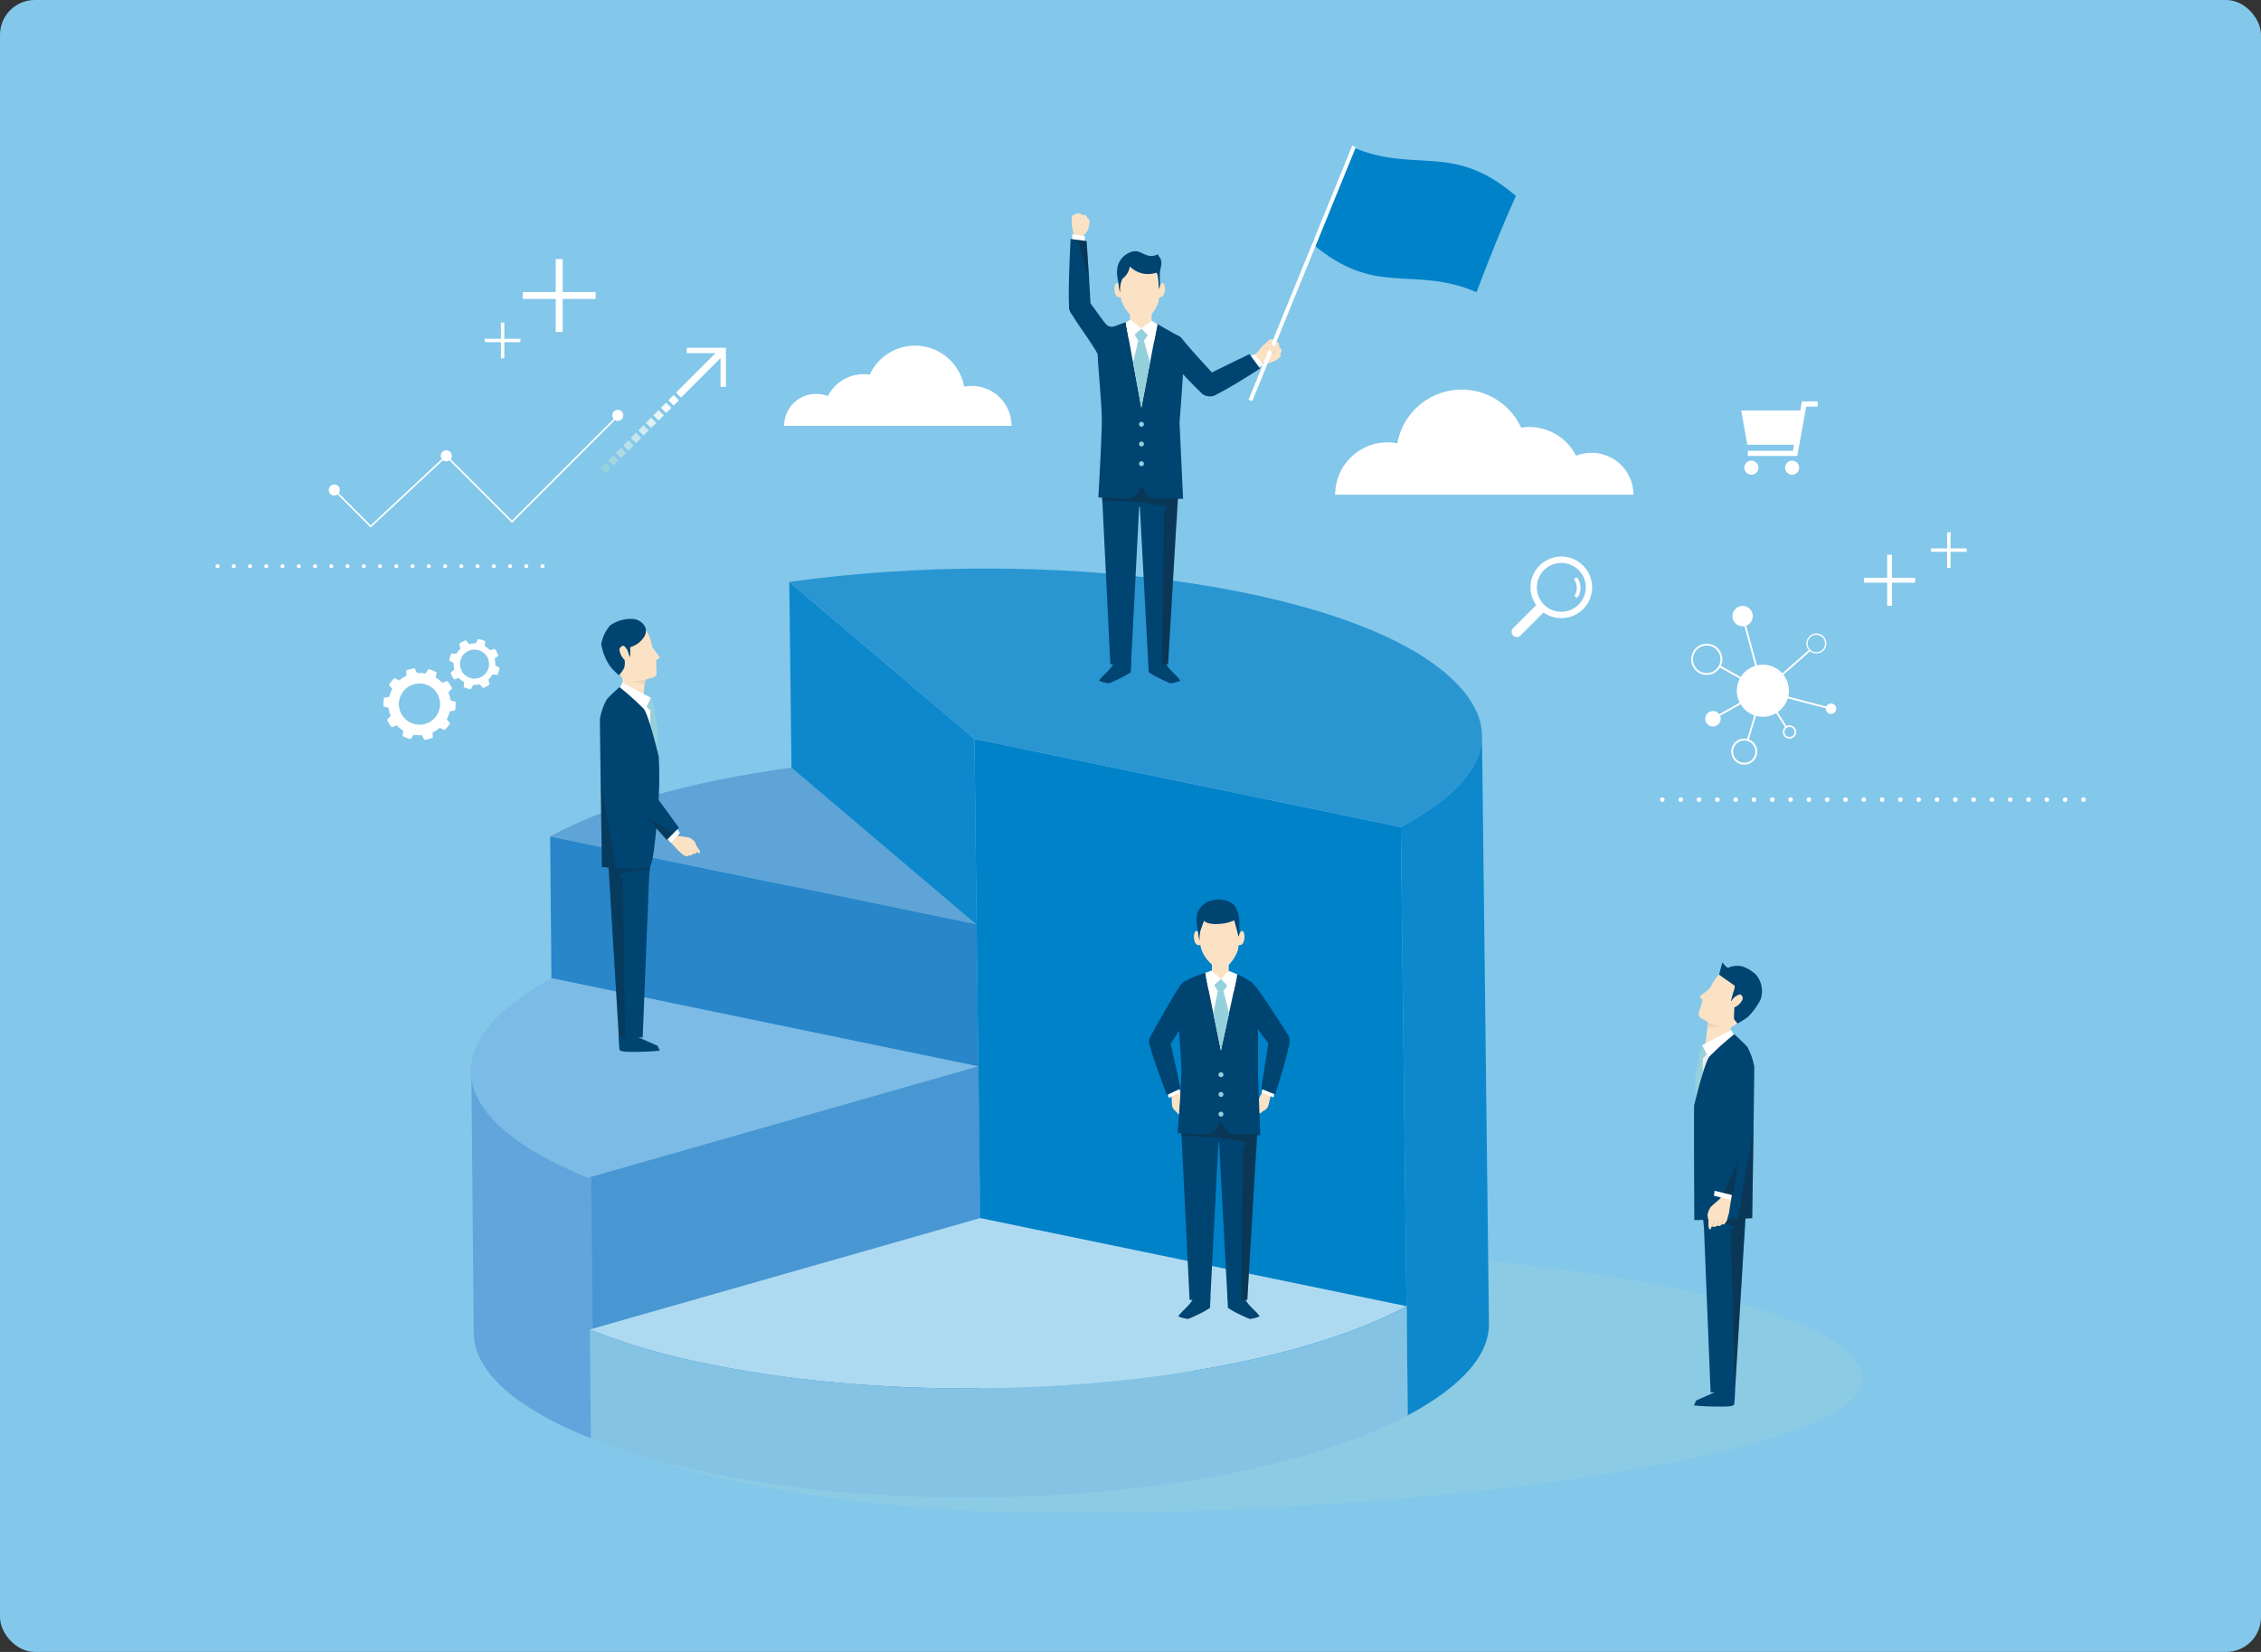 <svg xmlns="http://www.w3.org/2000/svg" xmlns:xlink="http://www.w3.org/1999/xlink" width="260" height="190" viewBox="0 0 260 190">
  <rect x="0" y="0" width="260" height="190" fill="#333333" stroke="none"/>
  <defs>
    <clipPath id="clip-path">
      <rect id="長方形_141140" data-name="長方形 141140" width="215.067" height="157.278" fill="none"/>
    </clipPath>
    <clipPath id="clip-path-3">
      <rect id="長方形_141109" data-name="長方形 141109" width="156.401" height="30.645" fill="none"/>
    </clipPath>
    <clipPath id="clip-path-5">
      <rect id="長方形_141119" data-name="長方形 141119" width="8.773" height="20.596" fill="none"/>
    </clipPath>
    <clipPath id="clip-path-6">
      <rect id="長方形_141120" data-name="長方形 141120" width="0.065" height="0.161" fill="none"/>
    </clipPath>
    <clipPath id="clip-path-8">
      <rect id="長方形_141122" data-name="長方形 141122" width="1.271" height="4.676" fill="none"/>
    </clipPath>
    <clipPath id="clip-path-9">
      <rect id="長方形_141133" data-name="長方形 141133" width="4.842" height="19.917" fill="none"/>
    </clipPath>
    <clipPath id="clip-path-10">
      <rect id="長方形_141134" data-name="長方形 141134" width="1.748" height="10.375" fill="none"/>
    </clipPath>
    <clipPath id="clip-path-11">
      <rect id="長方形_141135" data-name="長方形 141135" width="3.226" height="2.832" fill="none"/>
    </clipPath>
    <clipPath id="clip-path-12">
      <rect id="長方形_141136" data-name="長方形 141136" width="4.949" height="20.335" fill="none"/>
    </clipPath>
    <clipPath id="clip-path-13">
      <rect id="長方形_141137" data-name="長方形 141137" width="1.786" height="10.603" fill="none"/>
    </clipPath>
    <clipPath id="clip-path-14">
      <rect id="長方形_141138" data-name="長方形 141138" width="1.595" height="3.815" fill="none"/>
    </clipPath>
  </defs>
  <g id="グループ_242629" data-name="グループ 242629" transform="translate(-789.508 -2030)">
    <g id="グループ_242500" data-name="グループ 242500" transform="translate(-0.492 357)">
      <rect id="長方形_141098" data-name="長方形 141098" width="260" height="190" rx="4" transform="translate(790 1673)" fill="#83c7ea"/>
    </g>
    <g id="グループ_242570" data-name="グループ 242570" transform="translate(814.29 2046.744)">
      <g id="グループ_242569" data-name="グループ 242569" transform="translate(0 0)">
        <g id="グループ_242568" data-name="グループ 242568" clip-path="url(#clip-path)">
          <g id="グループ_242535" data-name="グループ 242535">
            <g id="グループ_242534" data-name="グループ 242534" clip-path="url(#clip-path)">
              <g id="グループ_242533" data-name="グループ 242533" transform="translate(32.999 126.633)" opacity="0.5" style="mix-blend-mode: multiply;isolation: isolate">
                <g id="グループ_242532" data-name="グループ 242532">
                  <g id="グループ_242531" data-name="グループ 242531" clip-path="url(#clip-path-3)">
                    <path id="パス_198357" data-name="パス 198357" d="M676.921,2012.834c0,8.463-48.006,15.323-91.448,15.323s-64.953-12-64.953-15.323c0-8.462,34.3-15.323,77.742-15.323s78.659,6.86,78.659,15.323" transform="translate(-520.52 -1997.512)" fill="#95d0dd"/>
                  </g>
                </g>
              </g>
            </g>
          </g>
          <rect id="長方形_141111" data-name="長方形 141111" width="8.379" height="0.801" transform="translate(35.334 16.839)" fill="#fff"/>
          <rect id="長方形_141112" data-name="長方形 141112" width="0.801" height="8.379" transform="translate(39.123 13.05)" fill="#fff"/>
          <rect id="長方形_141113" data-name="長方形 141113" width="4.106" height="0.392" transform="translate(197.27 46.332)" fill="#fff"/>
          <rect id="長方形_141114" data-name="長方形 141114" width="0.392" height="4.106" transform="translate(199.126 44.475)" fill="#fff"/>
          <rect id="長方形_141115" data-name="長方形 141115" width="4.106" height="0.392" transform="translate(30.965 22.218)" fill="#fff"/>
          <rect id="長方形_141116" data-name="長方形 141116" width="0.392" height="4.106" transform="translate(32.821 20.361)" fill="#fff"/>
          <rect id="長方形_141117" data-name="長方形 141117" width="5.865" height="0.561" transform="translate(189.575 49.714)" fill="#fff"/>
          <rect id="長方形_141118" data-name="長方形 141118" width="0.561" height="5.865" transform="translate(192.228 47.062)" fill="#fff"/>
          <g id="グループ_242567" data-name="グループ 242567">
            <g id="グループ_242566" data-name="グループ 242566" clip-path="url(#clip-path)">
              <path id="パス_198358" data-name="パス 198358" d="M429.91,898.441c-.091-.05-.195-.106-.29-.161l-.073-.042,0-.084a2.374,2.374,0,0,0-.058-.583l-.019-.082.063-.055c.069-.061.146-.126.213-.182l.16-.136-.019-.049a2.852,2.852,0,0,0-.366-.679l-.031-.043-.2.058c-.09.027-.184.054-.273.079l-.081.022-.058-.06a2.37,2.37,0,0,0-.455-.369l-.071-.044,0-.084c.006-.1.015-.212.025-.331l.013-.157-.048-.021a2.941,2.941,0,0,0-.72-.215l-.052-.009-.076.14c-.057.105-.109.2-.161.289l-.042.072-.084,0h-.056a2.38,2.38,0,0,0-.526.059l-.082.019-.055-.063c-.065-.074-.132-.153-.2-.229l-.122-.143-.049.019a2.836,2.836,0,0,0-.678.366l-.043.031.049.167c.029.1.061.2.088.3l.022.081-.06.058a2.36,2.36,0,0,0-.369.455l-.044.071-.084,0c-.113-.007-.234-.017-.34-.025l-.149-.012-.022.048a2.953,2.953,0,0,0-.215.72l-.009.052.155.084c.094.052.186.1.274.152l.073.042,0,.084a2.375,2.375,0,0,0,.059.583l.019.082-.063.055c-.076.066-.156.135-.232.2l-.14.119.019.049a2.872,2.872,0,0,0,.366.679l.031.043.169-.05c.1-.029.2-.06.3-.087l.081-.022.058.06a2.391,2.391,0,0,0,.455.369l.071.044,0,.083c-.006.1-.014.2-.022.3l-.015.189.048.022a2.94,2.94,0,0,0,.72.215l.052.009.074-.135c.05-.091.107-.2.163-.294l.042-.073.084,0h.057a2.384,2.384,0,0,0,.526-.059l.082-.018.055.063c.061.069.122.142.191.223l.127.15.049-.019a2.863,2.863,0,0,0,.679-.366l.043-.031-.06-.2c-.026-.089-.053-.18-.077-.268l-.022-.081.06-.058a2.366,2.366,0,0,0,.369-.455l.044-.071.083.005c.105.006.216.015.323.024l.166.013.021-.048a2.919,2.919,0,0,0,.215-.72l.009-.052Zm-2.747,1.328a1.669,1.669,0,1,1,1.669-1.669,1.671,1.671,0,0,1-1.669,1.669" transform="translate(-397.379 -838.461)" fill="#fff"/>
              <path id="パス_198359" data-name="パス 198359" d="M312.916,952.3l0-.054-.218-.061-.283-.08-.087-.025-.013-.089a3.574,3.574,0,0,0-.2-.759l-.032-.084.063-.065.153-.155.215-.216-.024-.048a4.1,4.1,0,0,0-.227-.4,4.179,4.179,0,0,0-.27-.371l-.034-.042-.2.073-.294.109-.085.031-.063-.064a3.552,3.552,0,0,0-.609-.495l-.076-.049.013-.089c.016-.115.035-.234.051-.339l.027-.177-.048-.025a4.177,4.177,0,0,0-.837-.324l-.051-.014-.121.183c-.055.083-.112.17-.168.252l-.051.074-.089-.015a3.607,3.607,0,0,0-.592-.049c-.063,0-.128,0-.193.005l-.09,0-.042-.08c-.051-.1-.1-.2-.151-.293l-.088-.171-.053.008a4.112,4.112,0,0,0-.865.227l-.05.019.007.161c.005.109.01.237.014.36l0,.09-.081.04a3.579,3.579,0,0,0-.351.2,3.619,3.619,0,0,0-.326.237l-.07.057-.081-.04c-.1-.049-.2-.1-.317-.159l-.149-.075-.038.038a4.119,4.119,0,0,0-.564.695l-.029.045.161.2.163.206.056.071-.042.08a3.6,3.6,0,0,0-.284.734l-.023.087-.089.016-.267.044-.248.04-.009.053a4.15,4.15,0,0,0-.05.9l0,.054.182.051c.1.026.208.058.319.09l.087.025.013.089a3.576,3.576,0,0,0,.2.759l.032.084-.063.065-.188.19-.179.18.024.048a4.107,4.107,0,0,0,.227.4,4.241,4.241,0,0,0,.27.371l.034.041.2-.074c.09-.034.192-.072.291-.108l.085-.031.063.064a3.56,3.56,0,0,0,.609.5l.076.049-.013.09c-.016.114-.035.232-.052.344l-.027.171.048.025a4.155,4.155,0,0,0,.837.324l.051.014.1-.158c.058-.087.123-.185.185-.277l.051-.075.089.015a3.6,3.6,0,0,0,.593.049c.065,0,.13,0,.192-.005l.09,0,.042.08c.051.1.1.2.151.292l.088.172.053-.008a4.109,4.109,0,0,0,.865-.227l.05-.019-.007-.155c0-.093-.011-.232-.014-.366l0-.09.081-.04a3.605,3.605,0,0,0,.677-.437l.07-.057.081.04c.1.05.206.1.3.152l.163.083.038-.038a4.125,4.125,0,0,0,.564-.7l.029-.045-.14-.176-.184-.233-.055-.071.042-.08a3.582,3.582,0,0,0,.284-.733l.023-.087.089-.016.338-.056.178-.029.009-.053a4.179,4.179,0,0,0,.05-.9m-4.148,2.586a2.368,2.368,0,1,1,2.368-2.368,2.371,2.371,0,0,1-2.368,2.368" transform="translate(-285.303 -888.273)" fill="#fff"/>
              <path id="パス_198360" data-name="パス 198360" d="M2465.077,783.945a.215.215,0,0,0-.072.3,1.632,1.632,0,0,1,.035,1.633.215.215,0,1,0,.377.208,2.063,2.063,0,0,0-.045-2.065.215.215,0,0,0-.3-.072" transform="translate(-2308.705 -734.217)" fill="#fff"/>
              <path id="パス_198361" data-name="パス 198361" d="M2359.135,746.677a3.539,3.539,0,0,0-5.389,4.551c-.014.012-.028.022-.041.035l-2.573,2.572a.6.6,0,1,0,.845.845l2.572-2.572c.013-.013.023-.028.035-.041a3.539,3.539,0,0,0,4.551-5.389m-.518,4.489a2.808,2.808,0,1,1,0-3.971,2.789,2.789,0,0,1,0,3.971" transform="translate(-2201.873 -698.37)" fill="#fff"/>
              <path id="パス_198362" data-name="パス 198362" d="M1425.665,1086.616l.8,67.659-49.037-10.136-.8-67.659Z" transform="translate(-1289.356 -1008.236)" fill="#0082c9"/>
              <path id="パス_198363" data-name="パス 198363" d="M1062.075,809.727l.8,67.659-21.291-18.056-.8-67.659Z" transform="translate(-974.803 -741.483)" fill="#0d88cc"/>
              <path id="パス_198364" data-name="パス 198364" d="M1040.784,768.892c29.891-4.2,63.653.477,75.412,10.449,7.055,5.983,5.277,12.186-5.085,17.742l-49.037-10.136Z" transform="translate(-974.803 -718.703)" fill="#2996d2"/>
              <path id="パス_198365" data-name="パス 198365" d="M2159.457,1070.114l.8,67.659c.033,3.621-3.094,7.2-9.327,10.54l-.8-67.659c6.233-3.342,9.36-6.918,9.327-10.54" transform="translate(-2013.821 -1002.274)" fill="#0d88cc"/>
              <path id="パス_198366" data-name="パス 198366" d="M656.008,1263.433l.524,57.693L607.5,1310.99l-.524-57.693Z" transform="translate(-568.493 -1173.844)" fill="#2886c9"/>
              <path id="パス_198367" data-name="パス 198367" d="M720.828,1670.549l.273,30.1-44.882,12.66-.285-29.947Z" transform="translate(-633.083 -1564.644)" fill="#4897d3"/>
              <path id="パス_198368" data-name="パス 198368" d="M464.4,1709.675l-.28-30.1c.041,4.372,4.678,8.67,13.791,12.242l.28,30.1c-9.113-3.571-13.75-7.87-13.791-12.241" transform="translate(-434.699 -1573.096)" fill="#60a5db"/>
              <path id="パス_198369" data-name="パス 198369" d="M472.6,1510.662l49.036,10.136-44.894,12.814c-16.336-6.548-17.961-15.542-4.143-22.95" transform="translate(-433.892 -1414.893)" fill="#7cbbe6"/>
              <path id="パス_198370" data-name="パス 198370" d="M723.954,1945.817l49.037,10.137c-6.861,3.678-16.67,6.364-27.7,7.914-16.737,2.352-36.284,2.09-52.61-1.284a77.137,77.137,0,0,1-13.622-3.953Z" transform="translate(-636.011 -1822.461)" fill="#aedaf1"/>
              <path id="パス_198371" data-name="パス 198371" d="M772.99,2105.716l.114,12.542c-6.861,3.678-16.67,6.364-27.7,7.914-16.737,2.353-36.284,2.09-52.61-1.284a77.084,77.084,0,0,1-13.622-3.953l-.114-12.542a77.168,77.168,0,0,0,13.622,3.953c16.325,3.374,35.872,3.636,52.61,1.284,11.029-1.55,20.839-4.235,27.7-7.914" transform="translate(-636.01 -1972.223)" fill="#84c3e4"/>
              <path id="パス_198372" data-name="パス 198372" d="M634.718,1128.388l21.29,18.055-49.036-10.136c6.91-3.7,15.79-6.238,27.746-7.919" transform="translate(-568.493 -1056.853)" fill="#5ea4d7"/>
              <path id="パス_198373" data-name="パス 198373" d="M1735.186,1717.514a2.224,2.224,0,0,1-.073-.694,1.6,1.6,0,0,0,.084-.428,1.125,1.125,0,0,0-.089-.367c-.094-.3-.249-.682-.249-.682l-.929.086s.052,1.353.068,1.542a.979.979,0,0,0,.348.624c.263.214.329.406.465.464.05.021.482-.179.373-.545" transform="translate(-1624.008 -1606.597)" fill="#fce2c4" fill-rule="evenodd"/>
              <path id="パス_198374" data-name="パス 198374" d="M1725.224,1699.691l.382,1.128-1.329.656-.335-1.208Z" transform="translate(-1614.651 -1591.938)" fill="#fff"/>
              <path id="パス_198375" data-name="パス 198375" d="M1693.845,1521.6c.365-.684,2.549-4.637,3.465-5.932a1.2,1.2,0,0,1,2.128,1.074,50.312,50.312,0,0,1-3.437,5.915,1.2,1.2,0,0,1-2.157-1.057" transform="translate(-1586.347 -1419.091)" fill="#004471"/>
              <path id="パス_198376" data-name="パス 198376" d="M1696.277,1608.452c.282.965,1.283,5.817,1.283,5.817l-1.533.737s-1.415-3.56-1.962-5.618a1.2,1.2,0,0,1,2.212-.936" transform="translate(-1586.606 -1505.803)" fill="#004471"/>
              <path id="パス_198377" data-name="パス 198377" d="M1889.037,1716.058a2.224,2.224,0,0,0,.2-.667,1.607,1.607,0,0,1,0-.436,1.126,1.126,0,0,1,.158-.344c.149-.276.375-.622.375-.622l.9.263s-.311,1.318-.363,1.5a.982.982,0,0,1-.461.546c-.3.159-.4.335-.546.366a.461.461,0,0,1-.262-.606" transform="translate(-1769.238 -1605.33)" fill="#fce2c4" fill-rule="evenodd"/>
              <path id="パス_198378" data-name="パス 198378" d="M1897.88,1699.863l-.312,1.149,1.368.573.26-1.226Z" transform="translate(-1777.271 -1592.099)" fill="#fff"/>
              <path id="パス_198379" data-name="パス 198379" d="M1857.321,1523.115c-.406-.661-2.828-4.472-3.823-5.708a1.2,1.2,0,0,0-2.058,1.2,50.337,50.337,0,0,0,3.794,5.693,1.2,1.2,0,0,0,2.088-1.187" transform="translate(-1733.966 -1420.774)" fill="#004471"/>
              <path id="パス_198380" data-name="パス 198380" d="M1898.09,1606.913c-.222.981-.923,5.885-.923,5.885l1.576.642s1.194-3.641,1.613-5.728a1.2,1.2,0,0,0-2.266-.8" transform="translate(-1776.895 -1504.299)" fill="#004471"/>
              <path id="パス_198381" data-name="パス 198381" d="M1835.7,2089.3c0,.38.046,1.194.046,1.194s.308.2.541.335c.7.407,1.953.938,1.958.938a3.516,3.516,0,0,0,1.143-.3c-.342-.593-1.463-1.318-1.751-2.182a17.088,17.088,0,0,0-1.937.017" transform="translate(-1719.323 -1956.81)" fill="#004471"/>
              <path id="パス_198382" data-name="パス 198382" d="M1750.147,2089.3c0,.38-.046,1.194-.046,1.194s-.308.2-.54.335c-.7.407-1.953.938-1.958.938a3.516,3.516,0,0,1-1.143-.3c.342-.593,1.463-1.318,1.751-2.182a17.088,17.088,0,0,1,1.937.017" transform="translate(-1635.742 -1956.81)" fill="#004471"/>
              <path id="パス_198383" data-name="パス 198383" d="M1758.585,1739.545l-9.051-.012,1.1,22.492,2.378,0,.937-18.111h.08l.97,18.111h2.272Z" transform="translate(-1638.621 -1629.255)" fill="#004471"/>
              <path id="パス_198384" data-name="パス 198384" d="M1753.758,1506.178s.132-3.543-.629-4.206a8.187,8.187,0,0,0-1.68-.941l-3.684-.175a11.228,11.228,0,0,0-2.452,1.049c-.732.621-.76,2.619-.76,2.619-.078.333.462,5.668.462,7.6s-.436,7.16-.436,7.16,2.741.2,3.334.2a1.844,1.844,0,0,0,1.558-1.553c.593,1.059,1.038,1.518,1.595,1.518s3.023.1,3.023.1l-.264-7.143s.037-5.925-.066-6.226" transform="translate(-1633.949 -1405.709)" fill="#004471"/>
              <path id="パス_198385" data-name="パス 198385" d="M1807.435,1481.181l0,2.707h1.934V1481.2Z" transform="translate(-1692.852 -1387.281)" fill="#fce2c4"/>
              <path id="パス_198386" data-name="パス 198386" d="M1800.152,1508.35l-1.817,8.381-1.715-8.476,1.722.474Z" transform="translate(-1682.722 -1412.639)" fill="#fff"/>
              <path id="パス_198387" data-name="パス 198387" d="M1811.12,1534.175h-.652l-.518,2.531.871,4.291.943-4.287Z" transform="translate(-1695.207 -1436.915)" fill="#95d0dd"/>
              <path id="パス_198388" data-name="パス 198388" d="M1811.511,1512l.462.614-.533.8-.654-.007-.5-.84.5-.568Z" transform="translate(-1695.527 -1416.147)" fill="#95d0dd"/>
              <path id="パス_198389" data-name="パス 198389" d="M1797.1,1497.667l-1.08-.964-.736.272.391,1.974Z" transform="translate(-1681.474 -1401.818)" fill="#fff"/>
              <path id="パス_198390" data-name="パス 198390" d="M1823.7,1498.3l.939-.921.959.4-.437,2.035Z" transform="translate(-1708.09 -1402.452)" fill="#fff"/>
              <path id="パス_198391" data-name="パス 198391" d="M1819.935,1681.5a.283.283,0,1,1-.283-.283.283.283,0,0,1,.283.283" transform="translate(-1704.029 -1574.638)" fill="#95d0dd"/>
              <path id="パス_198392" data-name="パス 198392" d="M1819.935,1717.314a.283.283,0,1,1-.283-.283.283.283,0,0,1,.283.283" transform="translate(-1704.029 -1608.179)" fill="#95d0dd"/>
              <path id="パス_198393" data-name="パス 198393" d="M1819.935,1753.124a.283.283,0,1,1-.283-.283.283.283,0,0,1,.283.283" transform="translate(-1704.029 -1641.719)" fill="#95d0dd"/>
              <g id="グループ_242538" data-name="グループ 242538" transform="translate(111.054 112.189)" opacity="0.3">
                <g id="グループ_242537" data-name="グループ 242537">
                  <g id="グループ_242536" data-name="グループ 242536" clip-path="url(#clip-path-5)">
                    <path id="パス_198394" data-name="パス 198394" d="M1760.537,1771.185h-2.711c-.556,0-1-.459-1.595-1.517a1.844,1.844,0,0,1-1.558,1.553c-.484,0-2.252-.1-2.909-.142.008.23.015.373.019.373a26.92,26.92,0,0,1,7.451.715.751.751,0,0,1,.125.056l-.468.378-.243,17.663.714-.02.949-15.93c.017.074.022.118.022.118Z" transform="translate(-1751.764 -1769.667)" fill="#231815"/>
                  </g>
                </g>
              </g>
              <path id="パス_198395" data-name="パス 198395" d="M1780.562,1381.883a.313.313,0,0,0-.3-.227l-.28.389c-.07-1.884-.859-3.307-2.291-3.307-1.5,0-2.214.682-2.214,2.7,0,.2,0,.419.009.641l-.305-.423a.313.313,0,0,0-.3.227,1.564,1.564,0,0,0,.1,1.174.491.491,0,0,0,.553.227v-.18c.005.069.011.136.017.2a3.635,3.635,0,0,0,.454,1.185c.35.6,1.26,1.563,1.888,1.555.885-.011,1.841-1.576,1.993-2.26a3.871,3.871,0,0,0,.072-.485.512.512,0,0,0,.5-.24,1.563,1.563,0,0,0,.1-1.174" transform="translate(-1662.302 -1291.332)" fill="#fce2c4"/>
              <path id="パス_198396" data-name="パス 198396" d="M1783.051,1368.076a2.954,2.954,0,0,0-1.6-.058,2.265,2.265,0,0,0-1.777,1.535,3.177,3.177,0,0,0-.058,1.214c.025.371.163.743.163,1.113a2.707,2.707,0,0,0,.183.788,2.9,2.9,0,0,1,.248-1.619s-.035-.011.247-.673c.469.589,2.573.429,3.45-.058.017-.009.444,1.639.513,1.9a1.2,1.2,0,0,0,.1-.5s-.014-.855-.015-1.254a3.619,3.619,0,0,0-.484-1.743,1.9,1.9,0,0,0-.968-.65" transform="translate(-1666.77 -1281.216)" fill="#004471"/>
              <g id="グループ_242541" data-name="グループ 242541" transform="translate(69.502 60.231)" opacity="0.05">
                <g id="グループ_242540" data-name="グループ 242540">
                  <g id="グループ_242539" data-name="グループ 242539" clip-path="url(#clip-path-6)">
                    <path id="パス_198397" data-name="パス 198397" d="M1096.358,950.238l-.04-.111.066-.05Z" transform="translate(-1096.318 -950.077)" fill="#040000"/>
                  </g>
                </g>
              </g>
              <path id="パス_198398" data-name="パス 198398" d="M1691.958,936.015c0,.38.046,1.194.046,1.194s.308.2.54.335c.7.407,1.953.938,1.958.938a3.517,3.517,0,0,0,1.143-.3c-.342-.593-1.463-1.318-1.751-2.182a17.112,17.112,0,0,0-1.936.017" transform="translate(-1584.695 -876.633)" fill="#004471"/>
              <path id="パス_198399" data-name="パス 198399" d="M1606.407,936.015c0,.38-.046,1.194-.046,1.194s-.308.2-.54.335c-.7.407-1.953.938-1.958.938a3.516,3.516,0,0,1-1.143-.3c.341-.593,1.463-1.318,1.751-2.182a17.114,17.114,0,0,1,1.936.017" transform="translate(-1501.115 -876.633)" fill="#004471"/>
              <path id="パス_198400" data-name="パス 198400" d="M1553.286,125.38s-.021-.209-.057-.421c-.042-.249-.141-.647-.158-.882,0,0,0-.009.006-.013,0-.363-.029-.715-.012-.876.079-.35.806-.469.868-.443a1.81,1.81,0,0,1,.209.113s.19.141.277.08.171,0,.266.066a.38.38,0,0,1,.154.274c.028.072.262.094.273.279a5.735,5.735,0,0,1-.053.611,3.657,3.657,0,0,1-.217.645,4.485,4.485,0,0,1-.641.714.577.577,0,0,0-.083.342l-.5-.31Z" transform="translate(-1454.603 -114.96)" fill="#fce2c4" fill-rule="evenodd"/>
              <path id="パス_198401" data-name="パス 198401" d="M1614.844,586.255l-9.051-.012,1.1,22.492,2.378,0,.936-18.111h.081l.97,18.111h2.271Z" transform="translate(-1503.994 -549.078)" fill="#004471"/>
              <path id="パス_198402" data-name="パス 198402" d="M1610.07,324.619s.225-3.068-.39-3.385-2.953-1.674-2.953-1.674l-2.972-.03a8.935,8.935,0,0,0-2.614,1.133,5.88,5.88,0,0,0-.86,2.615c-.078.333.462,5.668.462,7.6s-.4,8.859-.4,8.859,2.741.2,3.334.2a1.844,1.844,0,0,0,1.558-1.553c.593,1.059,1.038,1.518,1.595,1.518h3.256l-.409-8.755s.5-6.228.4-6.528" transform="translate(-1498.822 -299.273)" fill="#004471"/>
              <path id="パス_198403" data-name="パス 198403" d="M1658.926,303.389l.006,2.415h2.469v-2.395Z" transform="translate(-1553.757 -284.155)" fill="#fce2c4"/>
              <path id="パス_198404" data-name="パス 198404" d="M1655.323,324.645l-1.818,9.478-1.753-9.578,1.76.479Z" transform="translate(-1547.039 -303.97)" fill="#fff"/>
              <path id="パス_198405" data-name="パス 198405" d="M1665.606,354.082h-.652l-.6,2.492.952,5.223,1-5.222Z" transform="translate(-1558.84 -331.635)" fill="#95d0dd"/>
              <path id="パス_198406" data-name="パス 198406" d="M1667.237,331.908l.462.614-.533.8-.653-.007-.5-.84.5-.568Z" transform="translate(-1560.399 -310.866)" fill="#95d0dd"/>
              <path id="パス_198407" data-name="パス 198407" d="M1652.831,316.972l-1.3-1-.519.313.364,1.97Z" transform="translate(-1546.348 -295.937)" fill="#fff"/>
              <path id="パス_198408" data-name="パス 198408" d="M1679.432,318.452l1.172-.9.687.394-.4,2.021Z" transform="translate(-1572.963 -297.417)" fill="#fff"/>
              <path id="パス_198409" data-name="パス 198409" d="M1675.663,501.41a.283.283,0,1,1-.283-.283.283.283,0,0,1,.283.283" transform="translate(-1568.902 -469.358)" fill="#95d0dd"/>
              <path id="パス_198410" data-name="パス 198410" d="M1675.663,537.221a.283.283,0,1,1-.283-.283.283.283,0,0,1,.283.283" transform="translate(-1568.902 -502.899)" fill="#95d0dd"/>
              <path id="パス_198411" data-name="パス 198411" d="M1675.663,573.032a.283.283,0,1,1-.283-.283.283.283,0,0,1,.283.283" transform="translate(-1568.902 -536.439)" fill="#95d0dd"/>
              <g id="グループ_242544" data-name="グループ 242544" transform="translate(101.941 39.076)" opacity="0.3">
                <g id="グループ_242543" data-name="グループ 242543">
                  <g id="グループ_242542" data-name="グループ 242542" clip-path="url(#clip-path-5)">
                    <path id="パス_198412" data-name="パス 198412" d="M1616.8,617.895h-2.711c-.556,0-1-.459-1.595-1.518a1.844,1.844,0,0,1-1.558,1.553c-.484,0-2.252-.095-2.909-.142.008.23.015.373.019.373a26.909,26.909,0,0,1,7.451.715.749.749,0,0,1,.125.056l-.468.378-.243,17.663.714-.02.95-15.93c.017.074.022.119.022.119Z" transform="translate(-1608.023 -616.377)" fill="#231815"/>
                  </g>
                </g>
              </g>
              <path id="パス_198413" data-name="パス 198413" d="M1636.289,206.5a.312.312,0,0,0-.3-.228l-.28.389c-.07-1.884-.86-3.307-2.292-3.307-1.5,0-2.214.682-2.214,2.7,0,.2,0,.419.009.641l-.305-.424a.312.312,0,0,0-.3.228,1.563,1.563,0,0,0,.1,1.174.491.491,0,0,0,.553.227v-.18c.005.069.011.135.017.2a3.638,3.638,0,0,0,.454,1.185c.351.6,1.26,1.563,1.888,1.555.886-.011,1.841-1.576,1.993-2.26a3.872,3.872,0,0,0,.071-.485.512.512,0,0,0,.5-.24,1.564,1.564,0,0,0,.1-1.174" transform="translate(-1527.175 -190.463)" fill="#fce2c4"/>
              <path id="パス_198414" data-name="パス 198414" d="M1640.017,192a1.518,1.518,0,0,1-1.325.1c-.491-.174-.932-.521-1.482-.428a2.4,2.4,0,0,0-1.808,1.657,3.174,3.174,0,0,0-.058,1.214c.025.371.163.743.163,1.113a2.7,2.7,0,0,0,.183.788,2.894,2.894,0,0,1,.248-1.618,2.181,2.181,0,0,0,.848-1.413,2.942,2.942,0,0,0,3.011.73c.274-.131.282,1.591.351,1.856a1.211,1.211,0,0,0,.1-.5s-.014-.855-.015-1.254c0-.59.36-1.195.056-1.76-.033-.061-.324-.431-.268-.485" transform="translate(-1531.643 -179.511)" fill="#004471"/>
              <path id="パス_198415" data-name="パス 198415" d="M1551.116,274.915c.494.629,2.219,3.09,3.244,4.3.967,1.139-.759,2.869-1.732,1.9a33.09,33.09,0,0,1-3.406-4.6,1.239,1.239,0,0,1,1.895-1.6" transform="translate(-1450.743 -257.09)" fill="#004471"/>
              <path id="パス_198416" data-name="パス 198416" d="M1554.916,162.536l.035-1.391-1.449-.214-.041,1.437Z" transform="translate(-1454.979 -150.73)" fill="#fff"/>
              <path id="パス_198417" data-name="パス 198417" d="M1550.244,177.259c.043-.8-.453-7.623-.453-7.623l-1.828-.248s-.3,5.459-.187,7.652a1.239,1.239,0,0,0,2.468.219" transform="translate(-1449.63 -158.65)" fill="#004471"/>
              <g id="グループ_242547" data-name="グループ 242547" transform="translate(99.18 10.841)" opacity="0.3">
                <g id="グループ_242546" data-name="グループ 242546">
                  <g id="グループ_242545" data-name="グループ 242545" clip-path="url(#clip-path-8)">
                    <path id="パス_198418" data-name="パス 198418" d="M1565.74,175.675l-.266-4.528-.419-.069-.586-.079Z" transform="translate(-1564.469 -170.999)" fill="#231815"/>
                  </g>
                </g>
              </g>
              <path id="パス_198419" data-name="パス 198419" d="M1574.468,337.93a9.736,9.736,0,0,0-1-1.945c-.506-.781-1.205-1.854-1.205-1.854l2.818,1.763.263,2.125Z" transform="translate(-1472.585 -312.949)" fill="#004471"/>
              <path id="パス_198420" data-name="パス 198420" d="M1609.772,321.91a.974.974,0,0,0,1.133.37c.241-.08.087.162.1.223s-.469.908-.69.87-.7-.173-.75-.63a2.284,2.284,0,0,1-.011-.658Z" transform="translate(-1507.5 -301.502)" fill="#004471"/>
              <path id="パス_198421" data-name="パス 198421" d="M1885.2,353.116s.167-.169.324-.352c.186-.216.46-.587.651-.771,0,0,.01,0,.016,0,.314-.263.6-.539.752-.64.36-.183.986.362,1.008.434a2.029,2.029,0,0,1,.053.263s.014.266.13.3.121.15.134.278a.429.429,0,0,1-.127.33c-.041.076.107.3-.045.437a6.573,6.573,0,0,1-.568.393,4.147,4.147,0,0,1-.717.275,5.041,5.041,0,0,1-1.081-.043.651.651,0,0,0-.356.174l-.091-.657Z" transform="translate(-1765.69 -329.039)" fill="#fce2c4" fill-rule="evenodd"/>
              <path id="パス_198422" data-name="パス 198422" d="M1913.224,359.319l-.031-.025a3.92,3.92,0,0,0,.529-.754.43.43,0,0,0-.117-.216l.028-.028a.457.457,0,0,1,.129.242,3.977,3.977,0,0,1-.538.782" transform="translate(-1791.905 -335.582)" fill="#d7c2a9"/>
              <path id="パス_198423" data-name="パス 198423" d="M2008.15,20.7c-7.343-3.147-11.556.683-18.9-5.593,1.6-3.287,3.206-7.012,4.808-11.015,7.249,2.977,11.368-.681,18.617,5.534-1.509,3.348-3.018,7.083-4.527,11.074" transform="translate(-1863.142 -3.837)" fill="#0082c9"/>
              <path id="パス_198424" data-name="パス 198424" d="M1873.816,29.234,1885.743,0l.406.2-11.9,29.188Z" transform="translate(-1755.024 0)" fill="#fff"/>
              <path id="パス_198425" data-name="パス 198425" d="M1903.22,357.331c.238.036.341.31.5.41s.167.478.2.595-.039.461-.225.309-.183-.468-.343-.537a4.123,4.123,0,0,0-.624-.142Z" transform="translate(-1782.1 -334.678)" fill="#fce2c4" fill-rule="evenodd"/>
              <path id="パス_198426" data-name="パス 198426" d="M1903.733,358.411a.159.159,0,0,1-.1-.043.714.714,0,0,1-.185-.3c-.043-.107-.079-.2-.153-.231a4.151,4.151,0,0,0-.62-.14l.006-.039a4.05,4.05,0,0,1,.629.143c.089.039.13.143.175.253a.669.669,0,0,0,.173.287c.043.035.078.043.11.023a.371.371,0,0,0,.083-.312c-.007-.028-.012-.069-.019-.118-.02-.155-.051-.391-.169-.465a.792.792,0,0,1-.171-.169.552.552,0,0,0-.321-.238l.006-.039a.59.59,0,0,1,.346.252.765.765,0,0,0,.162.161c.134.084.166.331.187.494.006.047.011.087.018.113a.405.405,0,0,1-.1.355.1.1,0,0,1-.056.017" transform="translate(-1782.054 -334.387)" fill="#d7c2a9"/>
              <path id="パス_198427" data-name="パス 198427" d="M1864.809,379.007l1.25-.732,1.023,1.223-1.231.749Z" transform="translate(-1746.589 -354.294)" fill="#fff"/>
              <path id="パス_198428" data-name="パス 198428" d="M1722.514,348.759c-.516-.614-3.086-3.328-4.06-4.582-.919-1.183-2.971.157-2.224,1.309a43.063,43.063,0,0,0,4.328,4.8,1.242,1.242,0,0,0,1.956-1.531" transform="translate(-1607.279 -321.927)" fill="#004471"/>
              <path id="パス_198429" data-name="パス 198429" d="M1785.923,381.048c.675-.434,5.195-2.586,5.195-2.586l1.223,1.643s-3.035,2-5,2.985a1.242,1.242,0,0,1-1.416-2.042" transform="translate(-1672.221 -354.469)" fill="#004471"/>
              <path id="パス_198430" data-name="パス 198430" d="M2060.448,449.985a4.8,4.8,0,0,0-1.782.342,6.023,6.023,0,0,0-6.311-3.236,7.525,7.525,0,0,0-14.238,1.8,6.019,6.019,0,0,0-7.15,5.913h34.3a4.817,4.817,0,0,0-4.817-4.817" transform="translate(-1902.214 -414.648)" fill="#fff"/>
              <path id="パス_198431" data-name="パス 198431" d="M2620.466,1183.026a.293.293,0,0,1-.1-.019.27.27,0,0,1-.084-.057.274.274,0,0,1-.059-.086.288.288,0,0,1-.019-.1.263.263,0,0,1,.078-.186.253.253,0,0,1,.084-.057.263.263,0,0,1,.05-.015.259.259,0,0,1,.1,0,.223.223,0,0,1,.049.015.2.2,0,0,1,.046.024.237.237,0,0,1,.04.033.264.264,0,0,1,.078.186.258.258,0,0,1-.021.1.275.275,0,0,1-.057.086.259.259,0,0,1-.086.057.28.28,0,0,1-.1.019" transform="translate(-2454.093 -1107.533)" fill="#fff"/>
              <path id="パス_198432" data-name="パス 198432" d="M2697.631,1182.762a.264.264,0,1,1,.264.264.264.264,0,0,1-.264-.264m-2.105,0a.264.264,0,1,1,.263.264.264.264,0,0,1-.263-.264m-2.105,0a.264.264,0,1,1,.264.264.264.264,0,0,1-.264-.264m-2.106,0a.264.264,0,1,1,.264.264.263.263,0,0,1-.264-.264m-2.105,0a.264.264,0,1,1,.264.264.263.263,0,0,1-.264-.264m-2.105,0a.264.264,0,1,1,.264.264.263.263,0,0,1-.264-.264m-2.105,0a.264.264,0,1,1,.264.264.263.263,0,0,1-.264-.264m-2.105,0a.264.264,0,1,1,.263.264.263.263,0,0,1-.263-.264m-2.107,0a.265.265,0,1,1,.265.264.264.264,0,0,1-.265-.264m-2.105,0a.264.264,0,1,1,.264.264.264.264,0,0,1-.264-.264m-2.1,0a.264.264,0,1,1,.264.264.264.264,0,0,1-.264-.264m-2.106,0a.264.264,0,1,1,.264.264.264.264,0,0,1-.264-.264m-2.105,0a.264.264,0,1,1,.264.264.263.263,0,0,1-.264-.264m-2.105,0a.264.264,0,1,1,.264.264.263.263,0,0,1-.264-.264m-2.105,0a.264.264,0,1,1,.264.264.263.263,0,0,1-.264-.264m-2.107,0a.265.265,0,1,1,.266.264.264.264,0,0,1-.266-.264m-2.1,0a.264.264,0,1,1,.263.264.263.263,0,0,1-.263-.264m-2.107,0a.265.265,0,1,1,.265.264.264.264,0,0,1-.265-.264m-2.105,0a.264.264,0,1,1,.264.264.263.263,0,0,1-.264-.264m-2.105,0a.264.264,0,1,1,.263.264.264.264,0,0,1-.263-.264m-2.106,0a.264.264,0,1,1,.264.264.264.264,0,0,1-.264-.264m-2.106,0a.264.264,0,1,1,.264.264.263.263,0,0,1-.264-.264" transform="translate(-2485.198 -1107.533)" fill="#fff"/>
              <path id="パス_198433" data-name="パス 198433" d="M3384.406,1183.028a.294.294,0,0,1-.1-.019.281.281,0,0,1-.086-.059.266.266,0,0,1,0-.372.266.266,0,0,1,.24-.073.279.279,0,0,1,.049.015.3.3,0,0,1,.046.024.228.228,0,0,1,.04.033.267.267,0,0,1,.078.186.257.257,0,0,1-.078.186.264.264,0,0,1-.085.059.284.284,0,0,1-.1.019" transform="translate(-3169.603 -1107.535)" fill="#fff"/>
              <path id="パス_198434" data-name="パス 198434" d="M.233,759.958a.231.231,0,0,1-.164-.067.23.23,0,0,1-.052-.076A.251.251,0,0,1,0,759.727a.186.186,0,0,1,.005-.045.23.23,0,0,1,.014-.045.18.18,0,0,1,.021-.04.186.186,0,0,1,.029-.034.19.19,0,0,1,.035-.029.173.173,0,0,1,.04-.021.19.19,0,0,1,.045-.014.234.234,0,0,1,.209.064.233.233,0,0,1,0,.328.278.278,0,0,1-.076.05.215.215,0,0,1-.088.017" transform="translate(0 -711.346)" fill="#fff"/>
              <path id="パス_198435" data-name="パス 198435" d="M63.123,759.716a.231.231,0,1,1,.231.231.232.232,0,0,1-.231-.231m-1.869,0a.232.232,0,1,1,.231.231.232.232,0,0,1-.231-.231m-1.869,0a.232.232,0,1,1,.233.231.233.233,0,0,1-.233-.231m-1.869,0a.232.232,0,1,1,.233.231.233.233,0,0,1-.233-.231m-1.869,0a.232.232,0,1,1,.464,0,.232.232,0,0,1-.464,0m-1.868,0a.232.232,0,1,1,.231.231.233.233,0,0,1-.231-.231m-1.869,0a.232.232,0,1,1,.231.231.233.233,0,0,1-.231-.231m-1.869,0a.232.232,0,1,1,.233.231.233.233,0,0,1-.233-.231m-1.868,0a.231.231,0,1,1,.231.231.233.233,0,0,1-.231-.231m-1.869,0a.232.232,0,1,1,.231.231.232.232,0,0,1-.231-.231m-1.869,0a.232.232,0,1,1,.231.231.232.232,0,0,1-.231-.231m-1.869,0a.232.232,0,1,1,.233.231.233.233,0,0,1-.233-.231m-1.869,0a.232.232,0,1,1,.464,0,.232.232,0,0,1-.464,0m-1.867,0a.232.232,0,1,1,.231.231.232.232,0,0,1-.231-.231m-1.869,0a.232.232,0,1,1,.231.231.233.233,0,0,1-.231-.231m-1.869,0a.232.232,0,1,1,.233.231.233.233,0,0,1-.233-.231m-1.869,0a.232.232,0,1,1,.464,0,.232.232,0,0,1-.464,0m-1.868,0a.232.232,0,1,1,.231.231.233.233,0,0,1-.231-.231m-1.869,0a.232.232,0,1,1,.233.231.233.233,0,0,1-.233-.231" transform="translate(-27.615 -711.335)" fill="#fff"/>
              <path id="パス_198436" data-name="パス 198436" d="M589.793,759.956a.23.23,0,0,1-.09-.017.217.217,0,0,1-.074-.05.225.225,0,0,1-.052-.076.252.252,0,0,1-.017-.088.186.186,0,0,1,.005-.045.2.2,0,0,1,.014-.045.188.188,0,0,1,.021-.04.194.194,0,0,1,.029-.034.228.228,0,0,1,.209-.064.177.177,0,0,1,.043.014.183.183,0,0,1,.04.021.149.149,0,0,1,.036.029.174.174,0,0,1,.028.034.186.186,0,0,1,.022.04.42.42,0,0,1,.014.045.367.367,0,0,1,0,.045.216.216,0,0,1-.017.088.249.249,0,0,1-.05.076.233.233,0,0,1-.164.067" transform="translate(-552.185 -711.344)" fill="#fff"/>
              <path id="パス_198437" data-name="パス 198437" d="M1035.1,368.568a3.661,3.661,0,0,1,1.359.261,4.59,4.59,0,0,1,4.1-2.523,4.638,4.638,0,0,1,.714.055,5.738,5.738,0,0,1,10.857,1.371,4.589,4.589,0,0,1,5.452,4.509h-26.153a3.673,3.673,0,0,1,3.673-3.673" transform="translate(-966.044 -340.01)" fill="#fff"/>
              <path id="パス_198438" data-name="パス 198438" d="M841.022,371.417v-4.5h-4.5v.622h3.3l-4.539,4.539.575.575,4.544-4.544v3.305Z" transform="translate(-782.329 -343.659)" fill="#fff"/>
              <rect id="長方形_141123" data-name="長方形 141123" width="0.857" height="0.857" transform="translate(44.288 37.087) rotate(-45)" fill="#95d0dd"/>
              <rect id="長方形_141124" data-name="長方形 141124" width="0.857" height="0.857" transform="translate(45.153 36.221) rotate(-45)" fill="#a1d5e1"/>
              <rect id="長方形_141125" data-name="長方形 141125" width="0.857" height="0.857" transform="translate(46.019 35.356) rotate(-45)" fill="#addae5"/>
              <rect id="長方形_141126" data-name="長方形 141126" width="0.857" height="0.857" transform="translate(46.885 34.49) rotate(-45)" fill="#b8e0e8"/>
              <rect id="長方形_141127" data-name="長方形 141127" width="0.857" height="0.857" transform="translate(47.751 33.624) rotate(-45)" fill="#c4e5ec"/>
              <rect id="長方形_141128" data-name="長方形 141128" width="0.857" height="0.857" transform="translate(48.616 32.758) rotate(-45)" fill="#d0eaf0"/>
              <rect id="長方形_141129" data-name="長方形 141129" width="0.857" height="0.857" transform="translate(49.482 31.893) rotate(-45)" fill="#dceff4"/>
              <rect id="長方形_141130" data-name="長方形 141130" width="0.857" height="0.857" transform="translate(50.348 31.027) rotate(-45)" fill="#e7f5f7"/>
              <rect id="長方形_141131" data-name="長方形 141131" width="0.857" height="0.857" transform="translate(51.213 30.161) rotate(-45)" fill="#f3fafb"/>
              <rect id="長方形_141132" data-name="長方形 141132" width="0.857" height="0.857" transform="translate(52.079 29.296) rotate(-45)" fill="#fff"/>
              <path id="パス_198439" data-name="パス 198439" d="M733.22,1614.182l2.722,1.2.272.568s-1.164.123-2.193.129c-.985.006-2.275.06-2.433-.212a10.361,10.361,0,0,1-.1-1.621Z" transform="translate(-685.119 -1511.85)" fill="#004471"/>
              <path id="パス_198440" data-name="パス 198440" d="M716.2,875.231a4.283,4.283,0,0,1,.142-.85c.093-.207.783-.244.956-.347.247-.148.3-.206.321-.4s-.055-.9-.037-1.091-.046-.42.037-.5.362-.2.358-.3c0-.081-.618-.8-.839-1.18a3.229,3.229,0,0,1-.128-.519,4.425,4.425,0,0,0-.462-1.208,1.8,1.8,0,0,0-1.644-.927,3.963,3.963,0,0,0-2.565,1.654,3.3,3.3,0,0,0-.007,2.683,5.566,5.566,0,0,0,1.214,1.7c.37.231-.026,1.457-.076,1.682-.264,1.186,2.452,1.525,2.6.689.075-.416.13-1.092.13-1.092" transform="translate(-666.902 -812.879)" fill="#fce2c4"/>
              <path id="パス_198441" data-name="パス 198441" d="M703.274,858.441a4.118,4.118,0,0,0-2.626.742,4.44,4.44,0,0,0-1.027,2.164,6.379,6.379,0,0,0,1.012,2.522,6.619,6.619,0,0,0,1.027,1.043,3.7,3.7,0,0,0,.6-.844,2.28,2.28,0,0,0,0-1.172c-.086-.2.109-.59.349-.881a2.564,2.564,0,0,1,.15.936.367.367,0,0,0,.167-.25,3.368,3.368,0,0,0,.025-.885c0-.041-.007-.076-.01-.11l.021-.014a3.96,3.96,0,0,0,.894-.438,3.5,3.5,0,0,0,.7-.753,1.36,1.36,0,0,0,.168-1.022,1.707,1.707,0,0,0-1.453-1.038" transform="translate(-655.265 -803.994)" fill="#004471"/>
              <path id="パス_198442" data-name="パス 198442" d="M733.243,907.526c-.161-.053-.493.2-.474.461a1.843,1.843,0,0,0,.628,1.179.555.555,0,0,0,.674.045l-.408-1.219s-.259-.413-.42-.467" transform="translate(-686.314 -849.986)" fill="#fce2c4"/>
              <path id="パス_198443" data-name="パス 198443" d="M757.852,969.478l1.44-.169a.982.982,0,0,0-.1.253c0,.063-.027.147-.046.265-.586-.177-1.3-.349-1.3-.349" transform="translate(-709.808 -907.858)" fill="#ecd4b7"/>
              <path id="パス_198444" data-name="パス 198444" d="M764.332,1002.97l.618-.039.27.656.579,5.791-.695,1.313-1.737-7.258Z" transform="translate(-714.973 -939.35)" fill="#fff"/>
              <path id="パス_198445" data-name="パス 198445" d="M737.018,976.458l-.707,1.362-2.87-2.48.284-.6Z" transform="translate(-686.944 -912.948)" fill="#fff"/>
              <path id="パス_198446" data-name="パス 198446" d="M716.669,1288.7l-4.983-.034,1.272,20.885,2.733,0,.743-18.545Z" transform="translate(-666.569 -1206.969)" fill="#004471"/>
              <g id="グループ_242550" data-name="グループ 242550" transform="translate(45.199 82.679)" opacity="0.2">
                <g id="グループ_242549" data-name="グループ 242549">
                  <g id="グループ_242548" data-name="グループ 242548" clip-path="url(#clip-path-9)">
                    <path id="パス_198447" data-name="パス 198447" d="M714.305,1305.35a10.668,10.668,0,0,1,3.389-.562,1.71,1.71,0,0,0,.119-.612l-4.842.169.207,3.325v-.007l.971,16.409.732.02-.249-18.23-.512-.414a.562.562,0,0,1,.185-.1" transform="translate(-712.971 -1304.176)" fill="#231815"/>
                  </g>
                </g>
              </g>
              <path id="パス_198448" data-name="パス 198448" d="M788.664,1022.363l.427-.142.449,2.31-.082,2.864-.79-2.736Z" transform="translate(-738.666 -957.417)" fill="#95d0dd"/>
              <path id="パス_198449" data-name="パス 198449" d="M782.124,1004.056l-.432-.445.493-.966.362.828.022.415Z" transform="translate(-732.137 -939.082)" fill="#95d0dd"/>
              <path id="パス_198450" data-name="パス 198450" d="M704.039,990.383s-1.136-4.784-1.726-5.5a31.8,31.8,0,0,0-2.792-2.5s-1.175,1.066-1.457,1.417a7.277,7.277,0,0,0-.789,2.228c-.024.126.231,17.056.231,17.056s5.151.443,5.579-.173.747-5.286.888-6.726a47.313,47.313,0,0,0,.066-5.8" transform="translate(-653.07 -920.102)" fill="#004471"/>
              <g id="グループ_242553" data-name="グループ 242553" transform="translate(44.287 72.71)" opacity="0.2">
                <g id="グループ_242552" data-name="グループ 242552">
                  <g id="グループ_242551" data-name="グループ 242551" clip-path="url(#clip-path-10)">
                    <path id="パス_198451" data-name="パス 198451" d="M699.655,1153.25c-.222-1.242-.453-2.481-.662-3.725-.131-.779-.256-1.566-.32-2.356-.027-.082-.055-.165-.082-.247l-.009.024c.067,4.751.149,10.245.149,10.245s.7.06,1.6.1c-.212-1.351-.434-2.7-.675-4.046" transform="translate(-698.582 -1146.921)" fill="#231815"/>
                  </g>
                </g>
              </g>
              <path id="パス_198452" data-name="パス 198452" d="M819.8,1247.3l.025-.02.013-.011a.194.194,0,0,1,.149-.021.417.417,0,0,0,.141.009.272.272,0,0,0,.061-.035c.021-.015.042-.033.065-.053s.051-.043.08-.064h0c.062-.045.084-.04.125-.03a.177.177,0,0,0,.1,0,.337.337,0,0,0,.078-.037c.035-.025.122-.113.128-.116l.024-.029c.05-.023.05-.05.17.049l.01.008c.092.077.1.115.176.04.043-.042.011-.183,0-.237a5.41,5.41,0,0,0-.386-.6,2.359,2.359,0,0,0-.216-.5,3.693,3.693,0,0,0-.311-.269,2.989,2.989,0,0,0-.306-.172c-.152-.07-1.1-.161-1.262-.2,0,0-.224-.086-.238-.093-.087-.046-.229-.206-.313-.251l-.007,0c-.092-.05-.187-.1-.283-.151h0a.55.55,0,0,0-.116.038.67.67,0,0,0-.118.069c-.023.017-.046.035-.069.056a.673.673,0,0,0-.26.484c.049.035,1.419,1.543,1.419,1.543.126.117.319.273.459.4a.676.676,0,0,0,.261.166c.142.043.238.117.33.075a.421.421,0,0,0,.07-.042" transform="translate(-765.453 -1165.611)" fill="#fce2c4"/>
              <path id="パス_198453" data-name="パス 198453" d="M812.122,1228.741l.813,1.166-1.034,1.136-.963-1.113Z" transform="translate(-759.528 -1150.844)" fill="#fff"/>
              <path id="パス_198454" data-name="パス 198454" d="M734.674,1132.568c.552.606,4.674,6.315,4.674,6.315l-1.384,1.4s-3.776-4.133-5.106-5.947a1.269,1.269,0,0,1,1.816-1.772" transform="translate(-686.065 -1060.423)" fill="#004471"/>
              <g id="グループ_242556" data-name="グループ 242556" transform="translate(49.41 77.036)" opacity="0.2">
                <g id="グループ_242555" data-name="グループ 242555">
                  <g id="グループ_242554" data-name="グループ 242554" clip-path="url(#clip-path-11)">
                    <path id="パス_198455" data-name="パス 198455" d="M781.88,1218l.739-.769-3.226-2.063Z" transform="translate(-779.393 -1215.172)" fill="#231815"/>
                  </g>
                </g>
              </g>
              <path id="パス_198456" data-name="パス 198456" d="M2682.838,853.679a1.494,1.494,0,1,1,.2-2.973l.127.017.826-2.708-.128-.051a3,3,0,0,1-1.373-1.108l-.078-.114-2.351,1.32.031.113a.89.89,0,1,1-.214-.382l.08.085,2.352-1.32-.058-.126a2.984,2.984,0,0,1,.01-2.52l.06-.127-2.273-1.273-.078.108a1.792,1.792,0,1,1,.342-1.052,1.777,1.777,0,0,1-.117.637l-.046.121,2.279,1.276.077-.113a3.033,3.033,0,0,1,1.453-1.124l.13-.047-1.236-4.564-.139.009c-.021,0-.042,0-.063,0a1.167,1.167,0,1,1,.516-.123l-.11.055,1.237,4.564.136-.025a3.019,3.019,0,0,1,.545-.051,2.973,2.973,0,0,1,2.136.9l.1.1,3.041-2.684-.074-.109a1.136,1.136,0,0,1-.2-.642,1.149,1.149,0,1,1,.521.96l-.1-.063-3.061,2.7.078.11a2.973,2.973,0,0,1,.547,1.722,3.022,3.022,0,0,1-.049.537l-.025.136,4.369,1.14.061-.086a.6.6,0,1,1-.106.4l-.009-.105-4.369-1.14-.046.13a3,3,0,0,1-1.009,1.376l-.11.084,1.021,1.579.11-.035a.767.767,0,1,1-.355.24l.071-.085-1.025-1.585-.122.065a2.984,2.984,0,0,1-2.046.279l-.135-.03-.826,2.706.116.056a1.494,1.494,0,0,1-.647,2.84m0-2.776a1.282,1.282,0,1,0,1.282,1.282,1.284,1.284,0,0,0-1.282-1.282m5.2-1.556a.576.576,0,1,0,.576.576.577.577,0,0,0-.576-.576m-3.065-6.949a2.784,2.784,0,1,0,2.784,2.784,2.787,2.787,0,0,0-2.784-2.784m-6.455-2.414a1.582,1.582,0,1,0,1.582,1.583,1.584,1.584,0,0,0-1.582-1.583m11.933.5.011.014.013.012a1,1,0,1,0-.078-.075l.012.013.015.01.019.015Z" transform="translate(-2507.036 -782.479)" fill="#fff"/>
              <path id="パス_198457" data-name="パス 198457" d="M2767.306,947.567a2.833,2.833,0,1,1-2.833-2.833,2.833,2.833,0,0,1,2.833,2.833" transform="translate(-2586.563 -884.842)" fill="#fff"/>
              <path id="パス_198458" data-name="パス 198458" d="M206.765,615.508a.636.636,0,1,1-.636-.636.636.636,0,0,1,.636.636" transform="translate(-192.466 -575.892)" fill="#fff"/>
              <path id="パス_198459" data-name="パス 198459" d="M409.911,553.491a.636.636,0,1,1-.636-.636.636.636,0,0,1,.636.636" transform="translate(-382.733 -517.807)" fill="#fff"/>
              <path id="パス_198460" data-name="パス 198460" d="M720.938,480.063a.636.636,0,1,1-.636-.636.636.636,0,0,1,.636.636" transform="translate(-674.042 -449.034)" fill="#fff"/>
              <path id="パス_198461" data-name="パス 198461" d="M222.493,501.936l-3.995-3.995.131-.131,3.868,3.868,8.688-8.1,7.558,7.558,12.128-12.128.131.131L238.744,501.4l-7.562-7.562Z" transform="translate(-204.647 -458.005)" fill="#fff"/>
              <path id="パス_198462" data-name="パス 198462" d="M2690.961,1502.251a4.421,4.421,0,0,0,.086-.876c-.036-.229-.708-.449-.85-.6-.2-.212-.246-.284-.212-.476s.295-.877.327-1.067.157-.4.1-.5-.306-.289-.274-.388c.025-.079.822-.622,1.142-.941a3.245,3.245,0,0,0,.264-.478,4.538,4.538,0,0,1,.777-1.069,1.84,1.84,0,0,1,1.87-.478,4.052,4.052,0,0,1,2.091,2.315,3.369,3.369,0,0,1-.708,2.65,6.268,6.268,0,0,1-1.662,1.437c-.426.129-.35,1.361-.361,1.6-.055,1.241-2.893,1.556-2.818.691.037-.43.23-1.816.23-1.816" transform="translate(-2519.442 -1400.48)" fill="#fce2c4"/>
              <path id="パス_198463" data-name="パス 198463" d="M2707.81,1591.069l-1.376-.551a1,1,0,0,1,.028.275c-.012.063-.012.152-.025.274.625-.018,1.373,0,1.373,0" transform="translate(-2534.859 -1489.686)" fill="#ecd4b7"/>
              <path id="パス_198464" data-name="パス 198464" d="M2685.935,1633.333l-.631-.039-.276.671-.592,5.918.71,1.342,1.776-7.418Z" transform="translate(-2514.255 -1529.75)" fill="#eeeeef"/>
              <path id="パス_198465" data-name="パス 198465" d="M2696.563,1606.236l.722,1.392,2.934-2.535-.291-.61Z" transform="translate(-2525.613 -1502.766)" fill="#fff"/>
              <path id="パス_198466" data-name="パス 198466" d="M2684.585,2257.762l-2.721,1.2-.272.568s1.164.123,2.193.129c.985.006,2.274.061,2.433-.211a10.35,10.35,0,0,0,.1-1.622Z" transform="translate(-2511.591 -2114.63)" fill="#004471"/>
              <path id="パス_198467" data-name="パス 198467" d="M2696.134,1925.36l5.093-.035-1.3,21.345-2.793-.005-.76-18.954Z" transform="translate(-2525.211 -1803.269)" fill="#004471"/>
              <g id="グループ_242559" data-name="グループ 242559" transform="translate(170.983 123.062)" opacity="0.3">
                <g id="グループ_242558" data-name="グループ 242558">
                  <g id="グループ_242557" data-name="グループ 242557" clip-path="url(#clip-path-12)">
                    <path id="パス_198468" data-name="パス 198468" d="M2702.041,1941.351l-4.949-.173a1.741,1.741,0,0,0,.122.625,10.892,10.892,0,0,1,3.463.575.572.572,0,0,1,.189.1l-.524.423.3,10.17.2,8.441.992-16.771v.007Z" transform="translate(-2697.092 -1941.179)" fill="#231815"/>
                  </g>
                </g>
              </g>
              <path id="パス_198469" data-name="パス 198469" d="M2684.558,1653.17l-.438-.162-.458,2.361.083,2.927.807-2.8Z" transform="translate(-2513.529 -1548.215)" fill="#95d0dd"/>
              <path id="パス_198470" data-name="パス 198470" d="M2691.212,1634.443l.441-.455-.5-.987-.37.846-.023.424Z" transform="translate(-2520.174 -1529.476)" fill="#95d0dd"/>
              <path id="パス_198471" data-name="パス 198471" d="M2681.935,1620.469s1.161-4.889,1.764-5.625a32.473,32.473,0,0,1,2.853-2.555s1.2,1.09,1.489,1.448a7.429,7.429,0,0,1,.806,2.278c.025.129-.236,17.431-.236,17.431l-6.655.229s-.061-11.122-.022-13.207" transform="translate(-2511.901 -1510.077)" fill="#004471"/>
              <g id="グループ_242562" data-name="グループ 242562" transform="translate(175.078 112.873)" opacity="0.3">
                <g id="グループ_242561" data-name="グループ 242561">
                  <g id="グループ_242560" data-name="グループ 242560" clip-path="url(#clip-path-13)">
                    <path id="パス_198472" data-name="パス 198472" d="M2762.368,1786.925c.227-1.269.462-2.536.677-3.807.134-.8.261-1.6.326-2.408l.084-.253.009.025c-.068,4.856-.152,10.471-.152,10.471s-.712.061-1.634.107c.217-1.38.444-2.759.69-4.135" transform="translate(-2761.678 -1780.457)" fill="#231815"/>
                  </g>
                </g>
              </g>
              <path id="パス_198473" data-name="パス 198473" d="M2708.187,1898.171a.282.282,0,0,1-.037,0l-.02,0a.226.226,0,0,0-.157.074.483.483,0,0,1-.131.1.319.319,0,0,1-.081.006c-.03,0-.062-.005-.1-.01s-.076-.009-.118-.011h0c-.088,0-.106.014-.14.051a.2.2,0,0,1-.1.065.391.391,0,0,1-.1.014c-.05,0-.189-.032-.2-.03l-.042-.013c-.063.01-.08-.017-.133.156l0,.013c-.04.133-.024.174-.145.15-.069-.013-.127-.169-.148-.23a6.233,6.233,0,0,1-.01-.827,2.7,2.7,0,0,1-.109-.62,4.3,4.3,0,0,1,.129-.458,3.551,3.551,0,0,1,.186-.361c.1-.164.965-.858,1.089-1,0,0,.162-.226.17-.241.055-.1.091-.344.143-.442l0-.008c.058-.107.117-.217.178-.325h0a.661.661,0,0,1,.137-.037.788.788,0,0,1,.158-.008c.032,0,.067,0,.1.01a.78.78,0,0,1,.56.3c-.025.065-.389,2.393-.389,2.393-.048.194-.135.467-.186.682a.779.779,0,0,1-.147.326c-.11.132-.155.265-.271.283a.479.479,0,0,1-.094,0" transform="translate(-2534.842 -1774.089)" fill="#fce2c4"/>
              <path id="パス_198474" data-name="パス 198474" d="M2714.455,1951.56l-.011,0a.035.035,0,0,1-.022-.045l.187-.547a.035.035,0,0,1,.066.023l-.187.547a.035.035,0,0,1-.033.024" transform="translate(-2542.338 -1827.261)" fill="#dac4aa"/>
              <path id="パス_198475" data-name="パス 198475" d="M2722.559,1950.919l-.012,0a.034.034,0,0,1-.021-.045c.012-.035.042-.132.075-.235.054-.175.091-.292.1-.318a.035.035,0,0,1,.047-.016.034.034,0,0,1,.016.047c-.011.023-.06.181-.1.308-.032.1-.062.2-.076.238a.035.035,0,0,1-.033.023" transform="translate(-2549.928 -1826.66)" fill="#dac4aa"/>
              <path id="パス_198476" data-name="パス 198476" d="M2731.378,1949a.036.036,0,0,1-.021-.007.035.035,0,0,1-.008-.049c.015-.023.088-.211.131-.324.035-.092.057-.148.065-.166a.035.035,0,0,1,.063.03c-.008.016-.035.086-.063.16a2.85,2.85,0,0,1-.14.34.034.034,0,0,1-.028.015" transform="translate(-2558.188 -1824.917)" fill="#dac4aa"/>
              <path id="パス_198477" data-name="パス 198477" d="M2718.282,1881.566l-.172,1.5,1.939.476.2-1.491Z" transform="translate(-2545.794 -1762.283)" fill="#fff"/>
              <path id="パス_198478" data-name="パス 198478" d="M2716.768,1755.884c-.131.827-.8,7.886-.8,7.886l2.331.552s.9-5.65,1.017-7.946a1.3,1.3,0,0,0-2.546-.493" transform="translate(-2543.787 -1643.601)" fill="#004471"/>
              <g id="グループ_242565" data-name="グループ 242565" transform="translate(173.452 116.909)" opacity="0.3">
                <g id="グループ_242564" data-name="グループ 242564">
                  <g id="グループ_242563" data-name="グループ 242563" clip-path="url(#clip-path-14)">
                    <path id="パス_198479" data-name="パス 198479" d="M2737.089,1847.936l-1.063-.241,1.595-3.574Z" transform="translate(-2736.026 -1844.121)" fill="#231815"/>
                  </g>
                </g>
              </g>
              <path id="パス_198480" data-name="パス 198480" d="M2731.49,1482.965a4.553,4.553,0,0,0-1.525-.9,2.617,2.617,0,0,0-1.637.163.918.918,0,0,1-.206-.119,2.648,2.648,0,0,1-.44-.518s-.3,1.094-.362,1.36c-.008.01-.017.021-.024.031.079.152,1.343.946,1.8,1.323a1.84,1.84,0,0,1-.093.541h0a10.479,10.479,0,0,0-.34,1.239c-.017.127.221-.364.493-.5a1.137,1.137,0,0,1,.125-.054.936.936,0,0,1-.156.547c-.025.042-.051.083-.078.122.038.218-.034,1.244-.034,1.916,0,.013.4.531.4.531s.818-.473,1.167-.732a7.848,7.848,0,0,0,1.476-2.01,2.907,2.907,0,0,0-.56-2.935" transform="translate(-2554.397 -1387.66)" fill="#004471"/>
              <path id="パス_198481" data-name="パス 198481" d="M2747.44,1539.9a.471.471,0,0,1,.311.577,1.822,1.822,0,0,1-.945.927.416.416,0,0,1-.557-.31,6.76,6.76,0,0,1,.542-.823,1.679,1.679,0,0,1,.649-.371" transform="translate(-2572.149 -1442.276)" fill="#fce2c4"/>
              <path id="パス_198482" data-name="パス 198482" d="M2768.212,470.444v-.6h5.193l.125-.689h-5.376l-.7-3.949h6.792l.189-1.043h1.818v.6h-1.321l-1.03,5.681Z" transform="translate(-2592.01 -434.742)" fill="#fff"/>
              <path id="パス_198483" data-name="パス 198483" d="M2847.915,571.632a.809.809,0,1,1-.81.809.809.809,0,0,1,.81-.809" transform="translate(-2666.612 -535.393)" fill="#fff"/>
              <path id="パス_198484" data-name="パス 198484" d="M2773.978,571.632a.809.809,0,1,1-.809.809.809.809,0,0,1,.809-.809" transform="translate(-2597.363 -535.393)" fill="#fff"/>
            </g>
          </g>
        </g>
      </g>
    </g>
  </g>
</svg>
